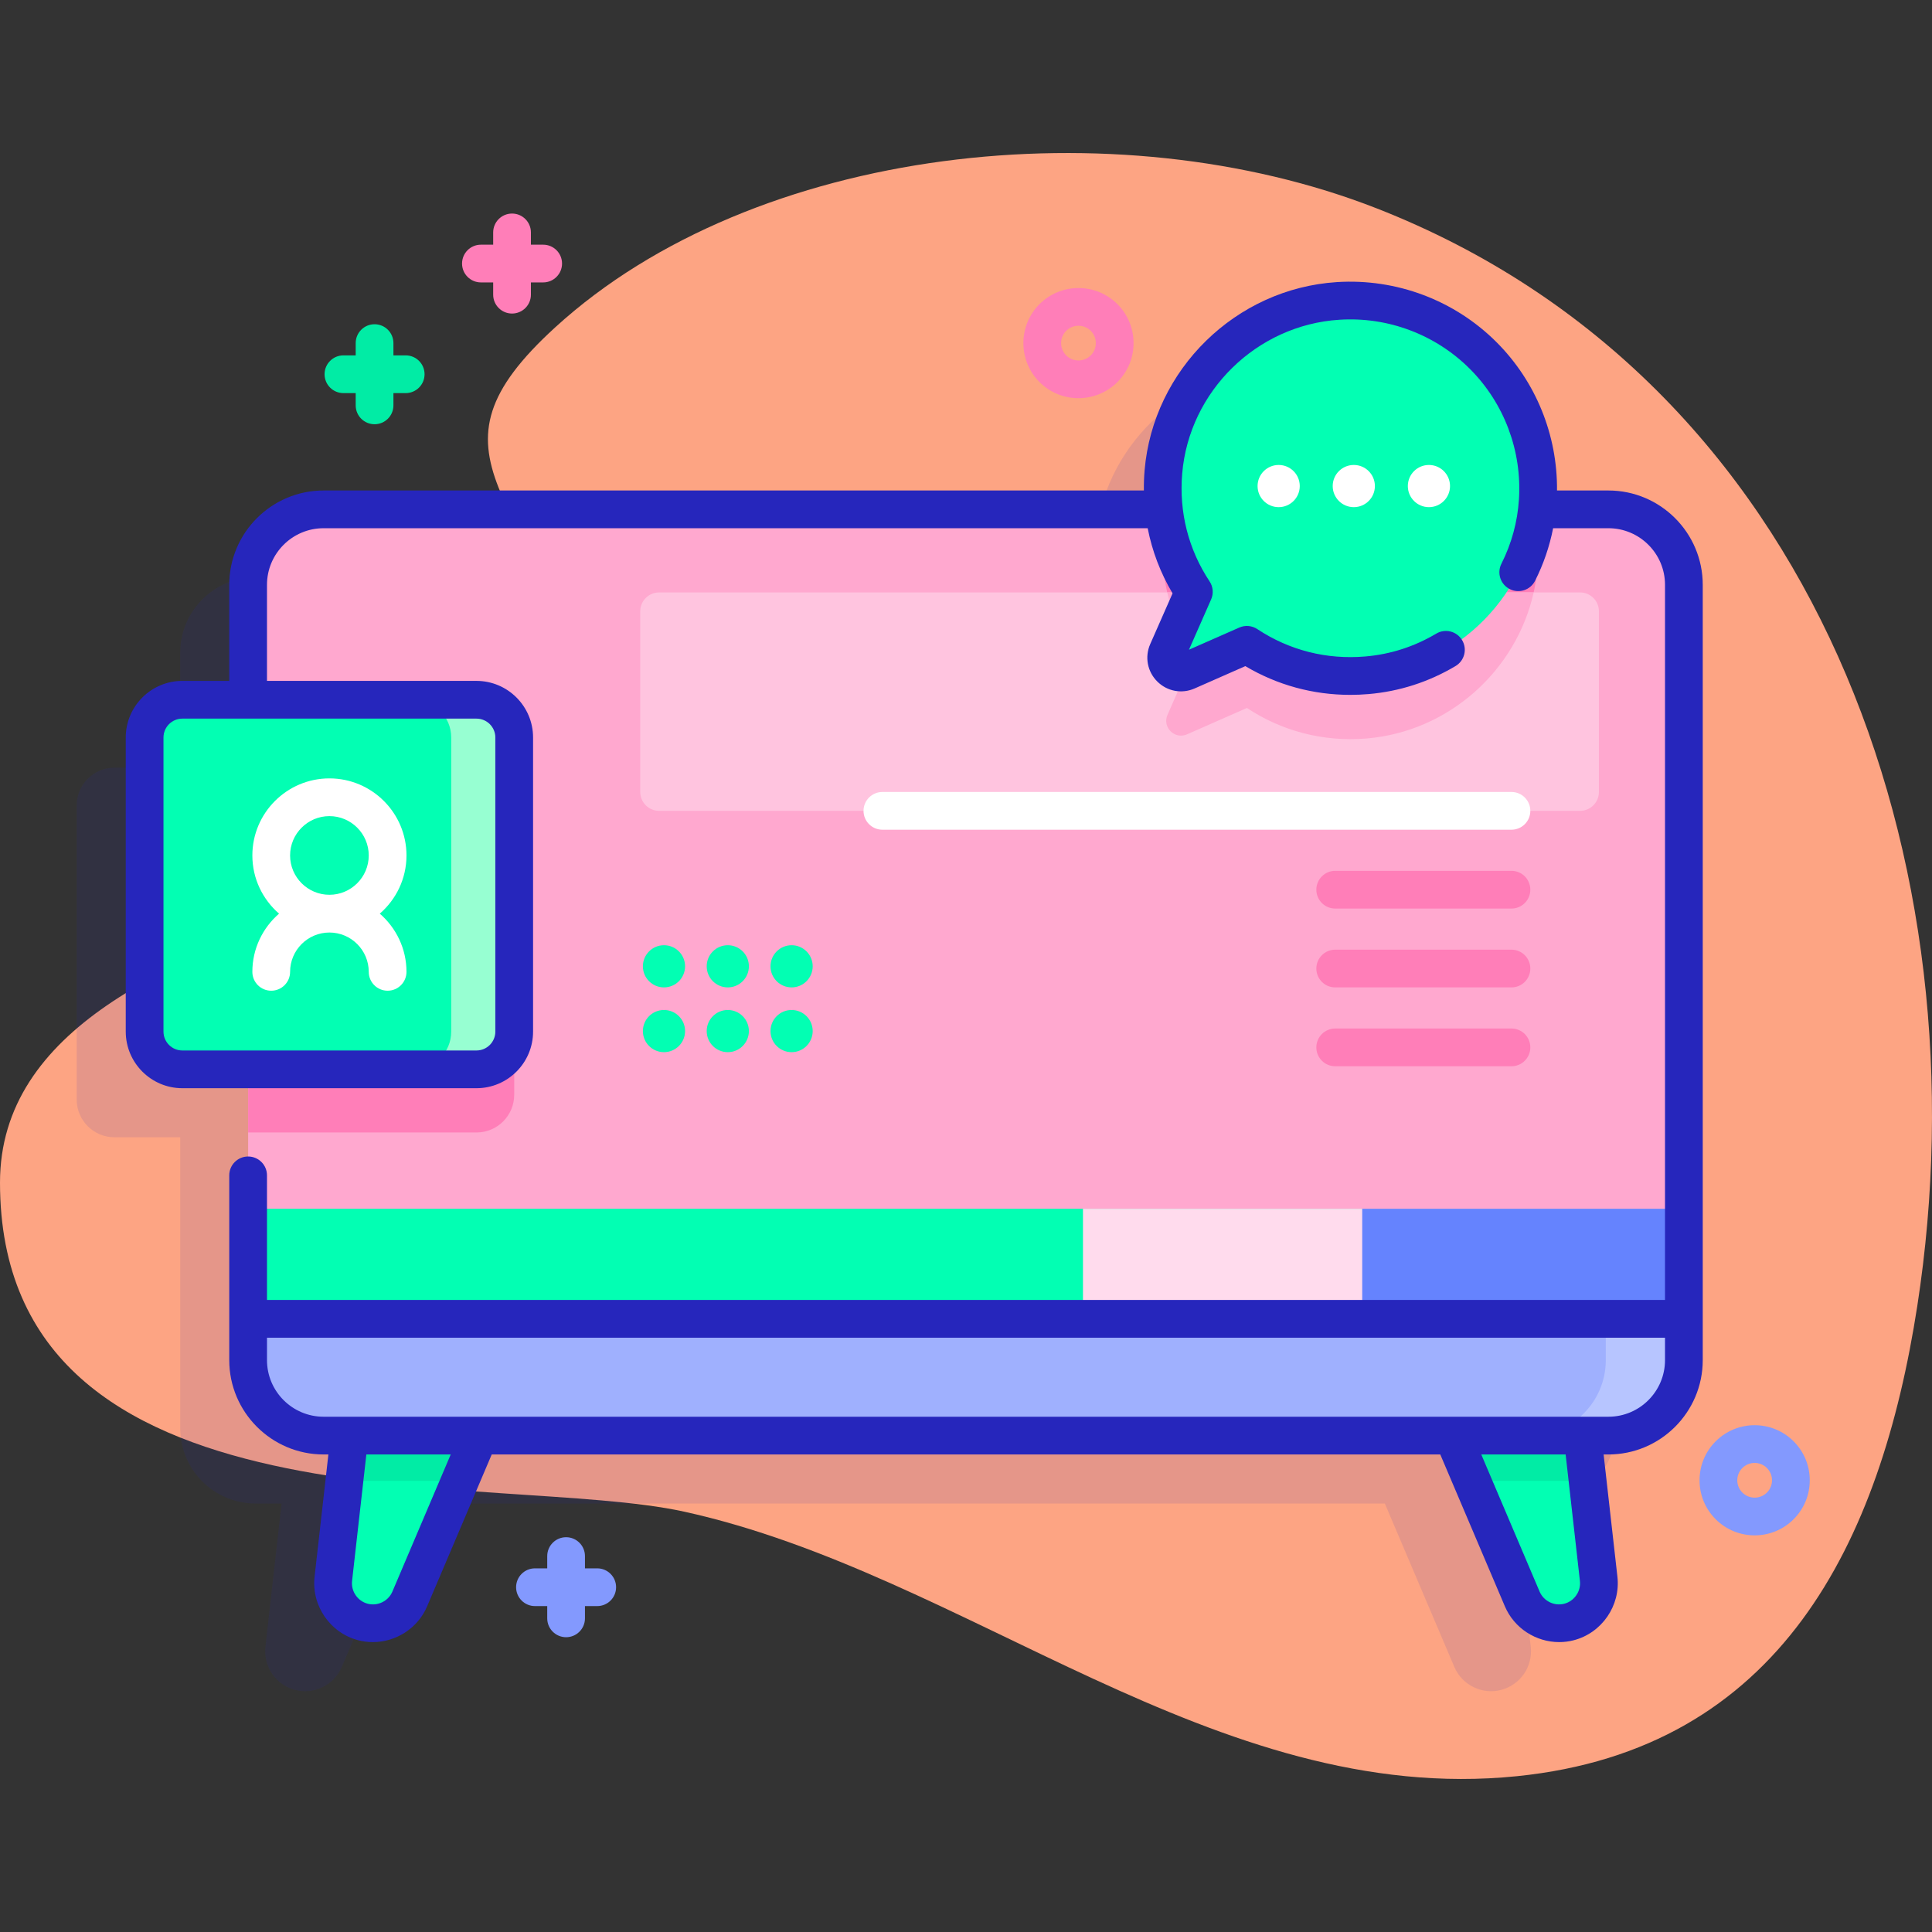 <svg id="Capa_1" enable-background="new 0 0 512 512" height="512" viewBox="0 0 512 512" width="512" xmlns="http://www.w3.org/2000/svg" xmlns:xlink="http://www.w3.org/1999/xlink"><rect x="0" y="0" width="512" height="512" fill="#333333" stroke="none"/><linearGradient id="SVGID_1_" gradientUnits="userSpaceOnUse" x1="215.735" x2="382.735" y1="201.702" y2="509.702"><stop offset="0" stop-color="#c7d3ff"/><stop offset=".593" stop-color="#e7d8f5"/><stop offset=".997" stop-color="#ffdbed"/></linearGradient><path d="m364.823 55.215c-69.098-27.035-164.784-16.764-217.662 31.51-37.336 34.085-8.439 43.8 17.016 106.17 18.423 45.14-164.177 38.927-164.177 120.495 0 94.299 132.251 76.424 181.329 87.218 75.036 16.504 140.496 78.242 220.668 70.103 69.795-7.086 96.403-61.855 106.109-124.642 18.082-116.976-26.329-245.094-143.283-290.854z" fill="#fda483"/><path d="m408.24 152.98h-18.918c.085-.765.154-1.534.204-2.308 1.925-30.06-22.862-54.848-52.922-52.922-24.34 1.559-44.226 21.003-46.29 45.306-.287 3.383-.224 6.699.137 9.924h-222.691c-11.05 0-20 8.96-20 20v30.464h-17.433c-5.523 0-10 4.477-10 10v77.944c0 5.523 4.477 10 10 10h17.433v77.062c0 11.05 8.95 20 20 20h6.861l-4.281 37.966c-.59 5.22 2.74 10.08 7.82 11.42s10.37-1.26 12.43-6.09l18.415-43.296h257.99l18.415 43.296c2.06 4.83 7.35 7.43 12.43 6.09s8.41-6.2 7.82-11.42l-4.281-37.966h6.861c11.05 0 20-8.95 20-20v-205.47c0-11.04-8.95-20-20-20z" fill="#2626bc" opacity=".11"/><path d="m129.41 374.796-20.82 48.95c-2.06 4.83-7.35 7.43-12.43 6.09s-8.41-6.2-7.82-11.42l5.96-52.86z" fill="#02ffb3"/><path d="m415.84 429.835c-5.08 1.34-10.37-1.26-12.43-6.09l-20.82-48.95 35.11-9.24 5.96 52.86c.59 5.22-2.74 10.081-7.82 11.42z" fill="#02ffb3"/><path d="m94.3 365.555 35.11 9.241-7.51 17.649h-30.63z" fill="#01eca5"/><path d="m420.73 392.445h-30.63l-7.51-17.649 35.11-9.241z" fill="#01eca5"/><path d="m446.24 154.98v205.47c0 11.05-8.95 20-20 20h-340.48c-11.05 0-20-8.95-20-20v-205.47c0-11.04 8.95-20 20-20h340.48c11.05 0 20 8.96 20 20z" fill="#ffa8cf"/><path d="m407.53 149.41c-1.56 24.34-21.01 44.22-45.31 46.29-11.79 1-22.8-2.13-31.78-8.08l-15.87 6.99c-3.27 1.44-6.61-1.89-5.17-5.17l6.99-15.87c-5.95-8.98-9.08-19.99-8.08-31.78.2-2.32.55-4.59 1.07-6.81h97c1.05 4.6 1.47 9.44 1.15 14.43z" fill="#ff7eb8"/><path d="m136.27 212.18v77.94c0 5.53-4.48 10-10 10h-60.51v-97.94h60.51c5.52 0 10 4.48 10 10z" fill="#ff7eb8"/><path d="m65.755 320.333v40.116c0 11.046 8.954 20 20 20h340.49c11.046 0 20-8.954 20-20v-40.116z" fill="#02ffb3"/><path d="m287 320.333v60.116h139.245c11.046 0 20-8.954 20-20v-40.116z" fill="#ffdbed"/><path d="m361 320.333v60.116h65.245c11.046 0 20-8.954 20-20v-40.116z" fill="#6583fe"/><path d="m423.73 162v47.88c0 2.76-2.24 5-5 5h-244.06c-2.76 0-5-2.24-5-5v-47.88c0-2.76 2.24-5 5-5h244.06c2.76 0 5 2.24 5 5z" fill="#ffc4df"/><path d="m406.44 157c-4.66 20.77-22.5 36.85-44.22 38.7-11.79 1-22.8-2.13-31.78-8.08l-15.87 6.99c-3.27 1.44-6.61-1.89-5.17-5.17l6.99-15.87c-3.3-4.97-5.72-10.56-7.06-16.57z" fill="#ffa8cf"/><path d="m65.755 349.509v10.941c0 11.046 8.954 20 20 20h340.49c11.046 0 20-8.954 20-20v-10.941z" fill="#9fb0fe"/><path d="m446.242 349.506v10.94c0 11.05-8.95 20-20 20h-20.69c11.04 0 20-8.95 20-20v-10.94z" fill="#b7c5ff"/><path d="m407.526 132.672c1.925-30.06-22.862-54.848-52.922-52.922-24.34 1.559-44.226 21.004-46.29 45.306-1.001 11.788 2.122 22.803 8.072 31.781l-6.986 15.866c-1.443 3.277 1.896 6.615 5.173 5.173l15.866-6.986c8.978 5.95 19.993 9.073 31.781 8.072 24.302-2.064 43.747-21.95 45.306-46.29z" fill="#02ffb3"/><circle cx="338.861" cy="128.811" fill="#fff" r="5.59"/><circle cx="358.771" cy="128.811" fill="#fff" r="5.59"/><circle cx="378.681" cy="128.811" fill="#fff" r="5.59"/><path d="m126.271 283.388h-77.944c-5.523 0-10-4.477-10-10v-77.944c0-5.523 4.477-10 10-10h77.944c5.523 0 10 4.477 10 10v77.944c0 5.522-4.477 10-10 10z" fill="#02ffb3"/><path d="m136.267 195.446v77.94c0 5.52-4.47 10-10 10h-16.69c5.53 0 10-4.48 10-10v-77.94c0-5.53-4.47-10-10-10h16.69c5.53 0 10 4.47 10 10z" fill="#97ffd2"/><path d="m400.552 219.883h-166.707c-2.762 0-5-2.239-5-5s2.238-5 5-5h166.707c2.762 0 5 2.239 5 5s-2.238 5-5 5z" fill="#fff"/><path d="m400.552 240.778h-46.707c-2.762 0-5-2.239-5-5s2.238-5 5-5h46.707c2.762 0 5 2.239 5 5s-2.238 5-5 5z" fill="#ff7eb8"/><path d="m400.552 261.673h-46.707c-2.762 0-5-2.239-5-5s2.238-5 5-5h46.707c2.762 0 5 2.239 5 5s-2.238 5-5 5z" fill="#ff7eb8"/><path d="m400.552 282.568h-46.707c-2.762 0-5-2.239-5-5s2.238-5 5-5h46.707c2.762 0 5 2.239 5 5s-2.238 5-5 5z" fill="#ff7eb8"/><g fill="#02ffb3"><circle cx="175.962" cy="256.081" r="5.59"/><circle cx="192.873" cy="256.081" r="5.59"/><circle cx="209.783" cy="256.081" r="5.59"/><circle cx="175.962" cy="273.246" r="5.59"/><circle cx="192.873" cy="273.246" r="5.59"/><circle cx="209.783" cy="273.246" r="5.59"/></g><path d="m465 406.887c-3.739 0-7.479-1.424-10.326-4.271-2.758-2.758-4.277-6.425-4.277-10.325s1.519-7.567 4.278-10.326c5.693-5.692 14.957-5.694 20.651.001 2.758 2.758 4.277 6.425 4.277 10.325s-1.519 7.567-4.278 10.326v-.001.001c-2.846 2.846-6.586 4.27-10.325 4.27zm0-19.197c-1.179 0-2.357.449-3.254 1.346-.87.87-1.349 2.025-1.349 3.255s.479 2.385 1.348 3.254c1.795 1.795 4.715 1.794 6.509.001v-.001c.869-.869 1.348-2.024 1.348-3.254s-.479-2.385-1.348-3.254c-.897-.897-2.075-1.347-3.254-1.347z" fill="#8399fe"/><path d="m285.804 105.523c-3.739 0-7.479-1.424-10.326-4.271-5.693-5.693-5.693-14.957 0-20.65s14.958-5.693 20.651 0c2.758 2.758 4.277 6.425 4.277 10.325s-1.519 7.567-4.278 10.326v-.001.001c-2.845 2.847-6.585 4.27-10.324 4.27zm0-19.196c-1.179 0-2.357.449-3.254 1.346-1.794 1.795-1.794 4.715 0 6.51 1.794 1.793 4.715 1.793 6.509 0v-.001c.869-.869 1.348-2.024 1.348-3.254s-.479-2.385-1.348-3.254c-.898-.898-2.077-1.347-3.255-1.347z" fill="#ff7eb8"/><path d="m143.947 64.843h-3.25v-3.25c0-2.762-2.239-5-5-5s-5 2.238-5 5v3.25h-3.25c-2.761 0-5 2.238-5 5s2.239 5 5 5h3.25v3.25c0 2.762 2.239 5 5 5s5-2.238 5-5v-3.25h3.25c2.761 0 5-2.238 5-5s-2.239-5-5-5z" fill="#ff7eb8"/><path d="m158.271 415.629h-3.25v-3.25c0-2.762-2.239-5-5-5s-5 2.238-5 5v3.25h-3.25c-2.761 0-5 2.238-5 5s2.239 5 5 5h3.25v3.25c0 2.762 2.239 5 5 5s5-2.238 5-5v-3.25h3.25c2.761 0 5-2.238 5-5s-2.239-5-5-5z" fill="#8399fe"/><path d="m107.512 94.178h-3.25v-3.25c0-2.762-2.239-5-5-5s-5 2.238-5 5v3.25h-3.25c-2.761 0-5 2.238-5 5s2.239 5 5 5h3.25v3.25c0 2.762 2.239 5 5 5s5-2.238 5-5v-3.25h3.25c2.761 0 5-2.238 5-5s-2.239-5-5-5z" fill="#01eca5"/><path d="m426.245 129.984h-13.621c.138-14.702-5.611-28.885-16.03-39.304-11.127-11.127-26.553-16.927-42.31-15.921-26.779 1.715-48.684 23.155-50.953 49.873-.152 1.794-.209 3.578-.192 5.352h-217.384c-13.785 0-25 11.215-25 25v25.459h-12.428c-8.271 0-15 6.729-15 15v77.944c0 8.271 6.729 15 15 15h77.944c8.271 0 15-6.729 15-15v-77.944c0-8.271-6.729-15-15-15h-55.516v-25.459c0-8.271 6.729-15 15-15h218.393c1.185 6.057 3.393 11.869 6.594 17.263l-5.919 13.441c-1.495 3.395-.766 7.283 1.857 9.906s6.511 3.353 9.907 1.857l13.441-5.919c8.459 5.021 17.945 7.615 27.798 7.615 1.597 0 3.204-.068 4.816-.205 8.209-.697 15.981-3.198 23.1-7.435 2.373-1.412 3.152-4.481 1.74-6.854-1.413-2.373-4.48-3.15-6.854-1.74-5.807 3.456-12.143 5.496-18.831 6.063-10.233.871-20.121-1.64-28.597-7.257-1.419-.94-3.218-1.096-4.777-.408l-13.332 5.871 5.871-13.333c.686-1.558.532-3.357-.408-4.776-5.617-8.477-8.127-18.365-7.258-28.597 1.853-21.824 19.749-39.338 41.628-40.738 12.888-.845 25.504 3.915 34.6 13.011s13.838 21.707 13.013 34.602c-.381 5.95-1.945 11.688-4.648 17.051-1.243 2.466-.251 5.473 2.215 6.715 2.465 1.245 5.472.251 6.715-2.215 2.241-4.447 3.827-9.109 4.774-13.919h14.653c8.271 0 15 6.729 15 15v189.524h-370.491v-33.023c0-2.762-2.239-5-5-5s-5 2.238-5 5v48.964c0 13.785 11.215 25 25 25h1.272l-3.659 32.404c-.862 7.633 4.09 14.862 11.519 16.816 1.301.343 2.615.507 3.915.507 6.12 0 11.91-3.646 14.39-9.477l17.121-40.251h251.375l17.121 40.251c2.481 5.832 8.27 9.477 14.39 9.477 1.299 0 2.614-.164 3.914-.506 7.429-1.955 12.381-9.185 11.52-16.817l-3.659-32.404h1.272c13.785 0 25-11.215 25-25v-205.464c-.001-13.785-11.216-25-25.001-25zm-294.974 65.459v77.944c0 2.757-2.243 5-5 5h-77.944c-2.757 0-5-2.243-5-5v-77.944c0-2.757 2.243-5 5-5h77.944c2.757 0 5 2.244 5 5zm-27.282 226.343c-1.078 2.532-3.898 3.916-6.558 3.213-2.661-.7-4.436-3.29-4.127-6.024l3.785-33.525h22.356zm314.706-2.811c.309 2.734-1.466 5.324-4.128 6.025-2.662.698-5.479-.682-6.557-3.214l-15.456-36.337h22.355zm7.55-43.526h-340.49c-8.271 0-15-6.729-15-15v-5.94h370.49v5.94c0 8.272-6.729 15-15 15z" fill="#2626bc"/><path d="m100.646 242.127c4.324-3.748 7.076-9.265 7.076-15.423 0-11.261-9.162-20.422-20.422-20.422s-20.422 9.161-20.422 20.422c0 6.158 2.751 11.675 7.076 15.423-4.324 3.747-7.076 9.264-7.076 15.422 0 2.762 2.239 5 5 5s5-2.238 5-5c0-5.747 4.675-10.422 10.422-10.422s10.422 4.675 10.422 10.422c0 2.762 2.239 5 5 5s5-2.238 5-5c-.001-6.158-2.752-11.675-7.076-15.422zm-23.77-15.423c0-5.747 4.675-10.422 10.422-10.422s10.422 4.675 10.422 10.422-4.675 10.423-10.422 10.423-10.422-4.676-10.422-10.423z" fill="#fff"/></svg>
